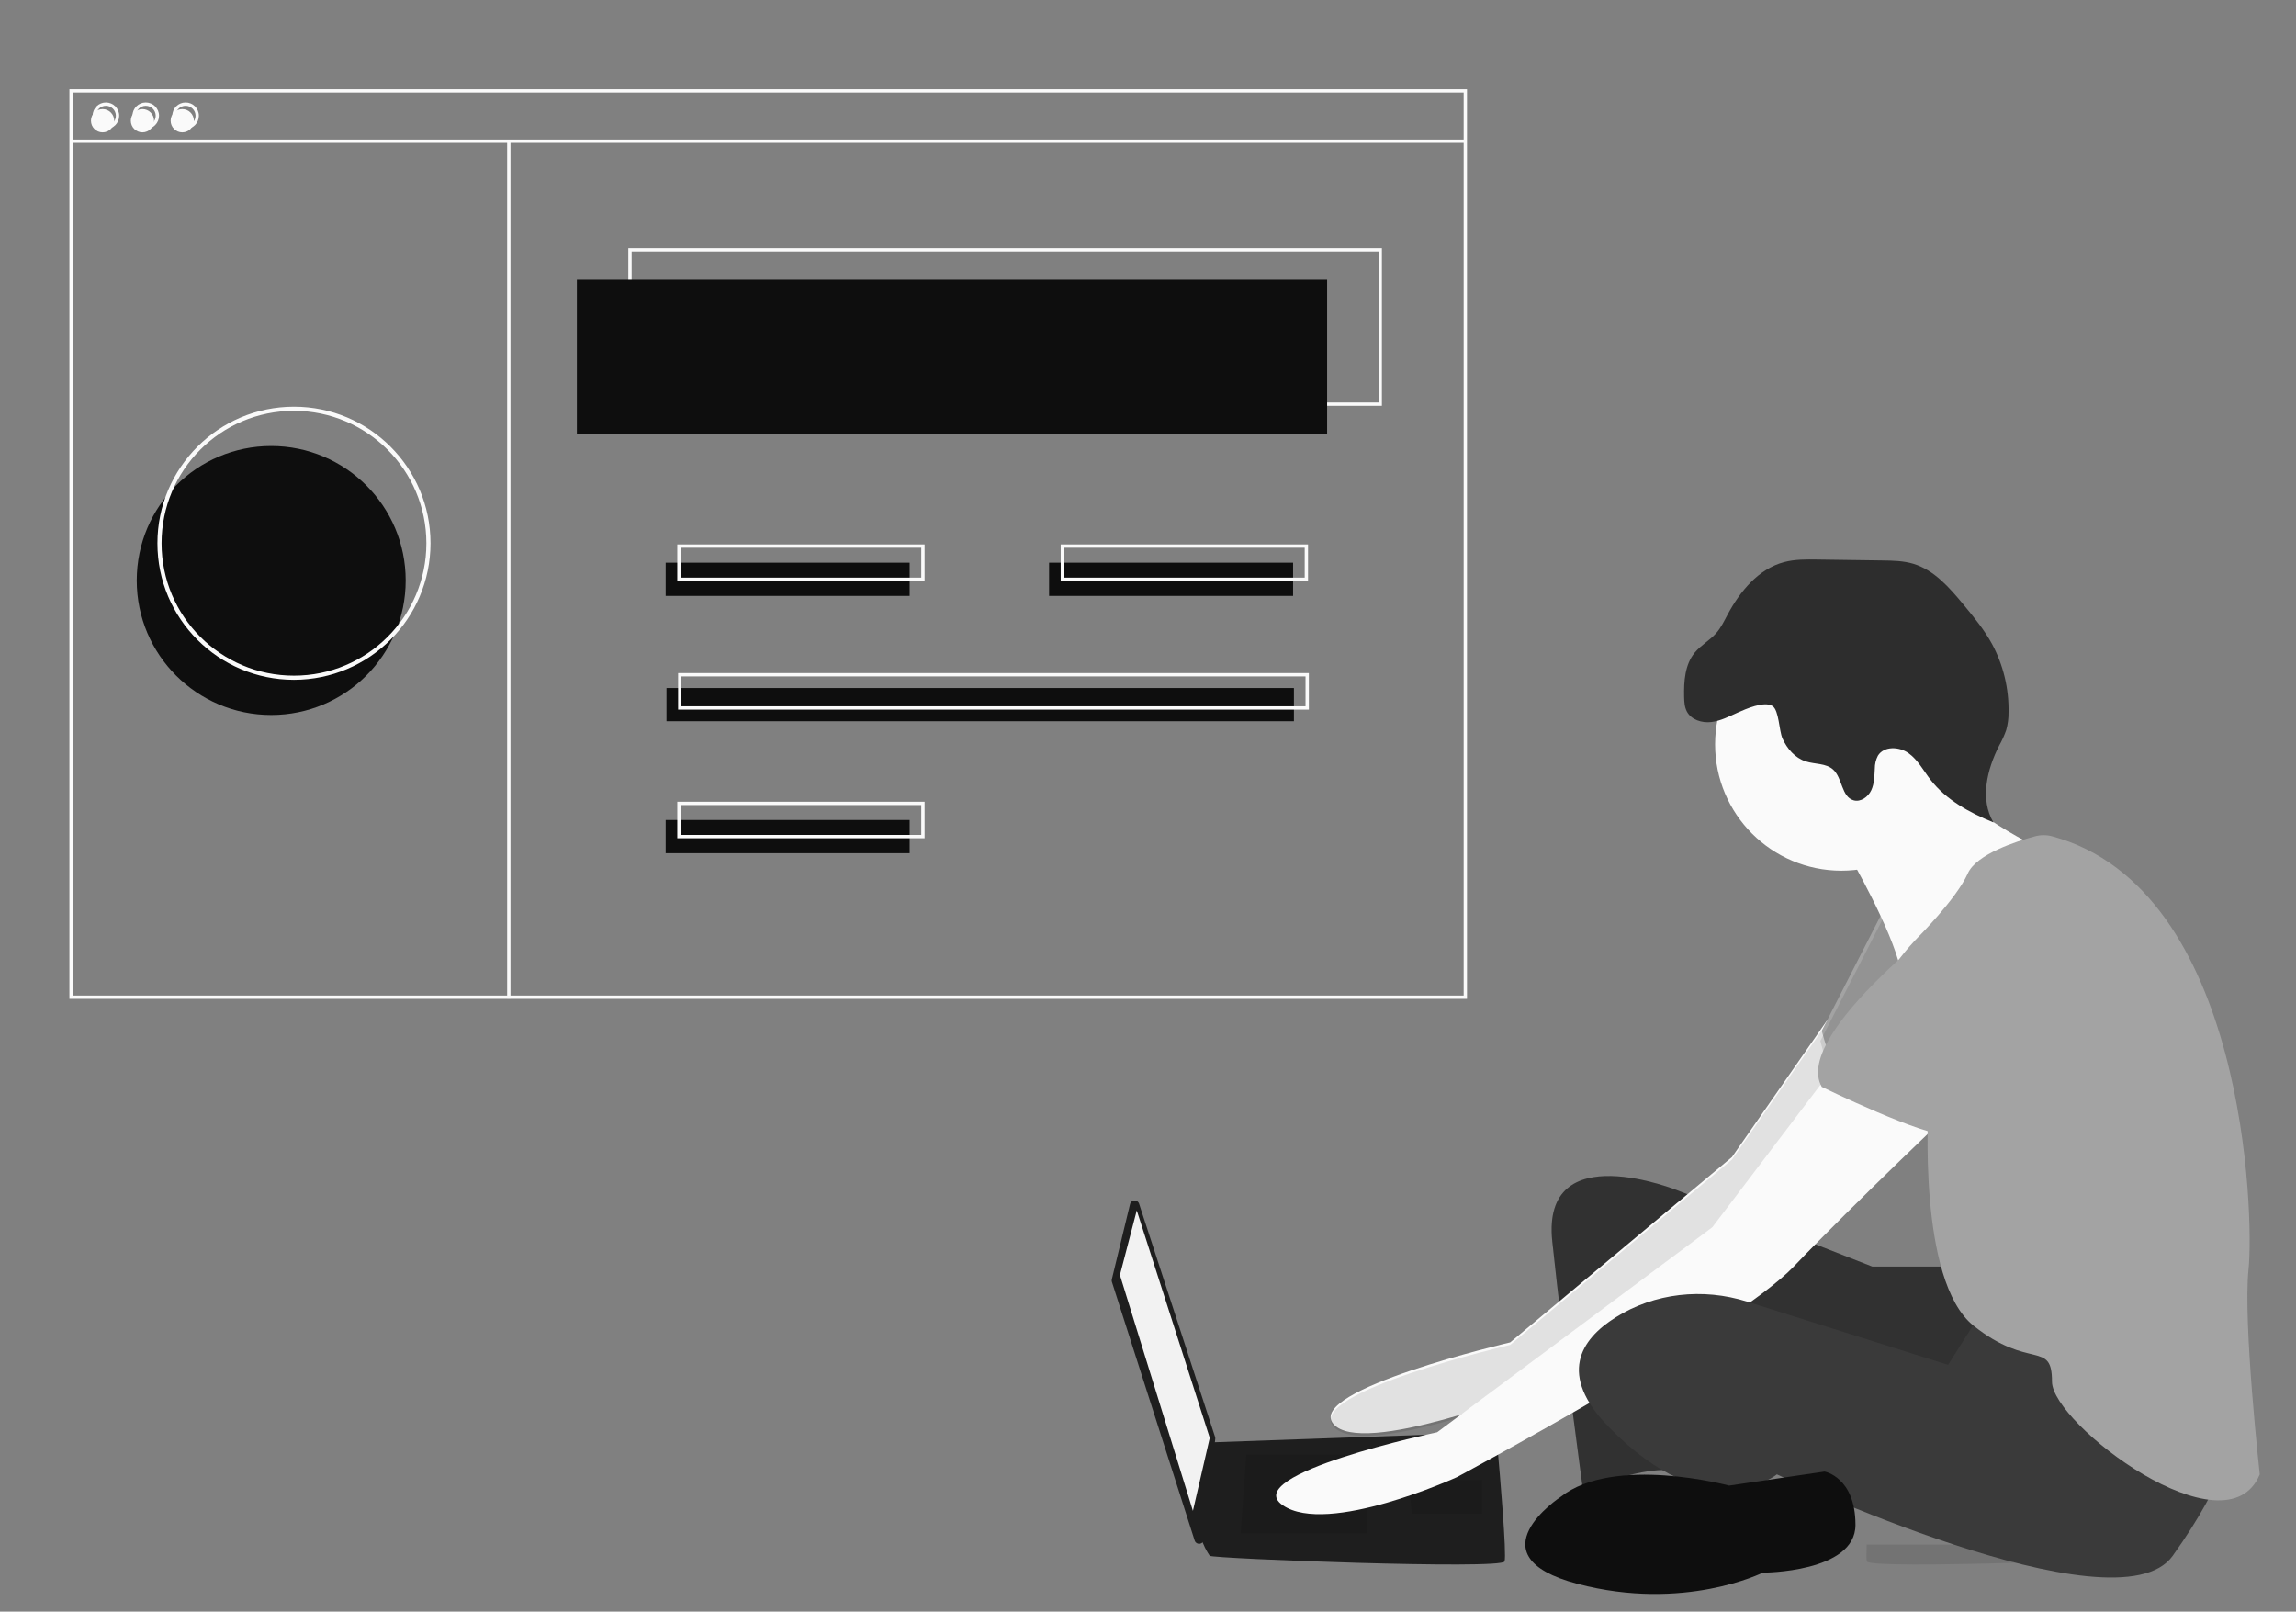 <?xml version="1.0" encoding="utf-8"?>
<!-- Generator: Adobe Illustrator 16.0.3, SVG Export Plug-In . SVG Version: 6.00 Build 0)  -->
<!DOCTYPE svg PUBLIC "-//W3C//DTD SVG 1.1//EN" "http://www.w3.org/Graphics/SVG/1.1/DTD/svg11.dtd">
<svg version="1.1" id="ade8c9af-7e2e-4eda-b5c8-b06129257226"
	 xmlns="http://www.w3.org/2000/svg" xmlns:xlink="http://www.w3.org/1999/xlink" x="0px" y="0px" width="1076.064px"
	 height="755.227px" viewBox="0 0 1076.064 755.227" enable-background="new 0 0 1076.064 755.227" xml:space="preserve">
<rect x="0" y="0" width="1076.064" height="755.227" fill="#808080" stroke="none"/>
<title>web_developer</title>
<path opacity="0.1" enable-background="new    " d="M874.951,731.689c1.315,3.947,136.839-1.316,138.155-2.631
	c1.146-1.648,2.117-3.412,2.895-5.264H874.858C874.687,727.966,874.687,730.9,874.951,731.689z"/>
<g>
	<path fill="#333333" d="M947.234,600.113c0,0-2.632,55.262-14.474,63.156s-140.787-53.945-140.787-53.945
		s10.526,84.209-5.263,80.262s-44.736,9.209-44.736,9.209s-9.21-67.104-14.474-117.102c-5.263-50,59.21-23.686,59.21-23.686
		l90.787,35.527h36.842L947.234,600.113z"/>
	<path opacity="0.1" fill="#262626" enable-background="new    " d="M947.234,600.113c0,0-2.632,55.262-14.474,63.156
		s-140.787-53.945-140.787-53.945s10.526,84.209-5.263,80.262s-44.736,9.209-44.736,9.209s-9.21-67.104-14.474-117.102
		c-5.263-50,59.21-23.686,59.21-23.686l90.787,35.527h36.842L947.234,600.113z"/>
	<path fill="#FAFAFA" d="M889.341,489.589c0,0-43.421,61.84-47.368,68.418c-3.947,6.58-123.682,93.42-123.682,93.42
		s-80.262,31.578-93.42,15.789c-13.157-15.789,82.894-38.156,82.894-38.156l103.945-86.842l44.586-64.059L889.341,489.589z"/>
	<path opacity="0.1" enable-background="new    " d="M889.341,490.764c0,0-43.421,61.84-47.368,68.418
		c-3.947,6.58-123.682,93.42-123.682,93.42s-80.262,31.578-93.42,15.789c-13.157-15.789,82.894-38.156,82.894-38.156l103.945-86.842
		l44.586-64.059L889.341,490.764z"/>
	<path fill="#A3A3A3" d="M926.181,479.062c0,0-44.736,36.842-55.262,34.211c-10.526-2.633-17.105-30.264-17.105-30.264
		l28.947-56.578L926.181,479.062z"/>
	<path opacity="0.1" enable-background="new    " d="M925.524,483.843c0,0-44.736,36.842-55.262,34.211
		c-10.526-2.633-17.105-30.264-17.105-30.264l28.947-56.578L925.524,483.843z"/>
	<path fill="#1E1E1E" d="M531.081,562.664c1.157-0.377,2.4,0.256,2.777,1.412l35.603,109.264c0.098,0.301,0.13,0.619,0.095,0.932
		l-5.366,47.219c-0.098,0.861-0.691,1.586-1.518,1.85c-1.159,0.371-2.398-0.268-2.77-1.426l-38.788-121.211
		c-0.123-0.387-0.138-0.799-0.042-1.191l8.55-35.271C529.802,563.498,530.354,562.902,531.081,562.664z"/>
	<polygon fill="#F2F2F2" points="566.977,673.796 559.084,708.005 524.874,597.482 532.767,567.218 	"/>
	<path fill="#1E1E1E" d="M705.225,723.794c-0.685-16.525-4.04-52.631-4.04-52.631l-134.208,4.764l-5.263,42.604
		c0,0,1.132,2.633,2.368,5.264c0.777,1.852,1.748,3.615,2.895,5.264c1.316,1.314,136.84,6.578,138.155,2.631
		C705.396,730.9,705.396,727.966,705.225,723.794z"/>
	<polygon opacity="0.1" enable-background="new    " points="640.661,681.691 640.661,718.531 581.452,718.531 584.083,681.691 	"/>
	<polygon opacity="0.1" enable-background="new    " points="694.606,693.531 694.606,709.322 661.713,709.322 660.044,693.462 
		660.396,693.531 	"/>
	<circle fill="#FAFAFA" cx="863.025" cy="348.802" r="59.209"/>
	<path fill="#FAFAFA" d="M909.077,354.065c-3.947,19.736,48.025,44.078,48.025,44.078l-7.237,19.079c0,0-55.262,55.262-59.209,36.84
		c-3.947-18.42-23.684-52.63-23.684-52.63S913.024,334.328,909.077,354.065z"/>
	<path fill="#FAFAFA" d="M919.602,515.904c0,0-51.314,48.684-78.945,77.631c-27.631,28.945-157.892,98.682-157.892,98.682
		s-60.525,27.631-81.578,13.158c-21.052-14.475,72.367-34.211,72.367-34.211L802.5,575.113l53.946-71.051L919.602,515.904z"/>
	<path fill="#3A3A3A" d="M1045.916,673.796c0,0-1.315,18.42-27.631,55.262S832.762,690.9,832.762,690.9
		s-31.578,26.316-78.946-22.367c-23.684-24.342-13.157-40.789,3.289-51.15c18.34-11.555,41.012-13.947,61.688-7.443l94.231,29.646
		l15.789-25C944.602,610.638,1045.916,673.796,1045.916,673.796z"/>
	<path fill="#0E0E0E" d="M810.394,696.164l44.736-6.578c0,0,14.473,2.631,14.473,24.998c0,22.369-43.42,22.369-43.42,22.369
		s-36.841,18.42-86.841,5.262c-49.999-13.156-7.895-40.787-7.895-40.787C756.448,681.691,810.394,696.164,810.394,696.164z"/>
	<path fill="#2D2D2D" d="M830.702,330.845c3.085,1.98,3.062,11.547,4.691,15.203c2.145,4.81,5.908,9.155,10.924,10.759
		c4.305,1.377,9.475,0.797,12.825,3.831c4.413,3.994,3.864,12.786,9.593,14.399c3.326,0.938,6.811-1.589,8.273-4.721
		c1.463-3.13,1.457-6.713,1.662-10.163c-0.014-2.096,0.484-4.163,1.451-6.022c2.814-4.596,9.96-4.324,14.346-1.193
		c4.386,3.132,6.967,8.127,10.258,12.395c7.356,9.54,18.391,15.513,29.542,20.068c-6.419-10.801-3.034-24.786,2.666-35.982
		c1.312-2.329,2.421-4.766,3.316-7.284c0.766-2.746,1.133-5.587,1.093-8.438c0.193-11.113-2.462-22.091-7.715-31.887
		c-3.663-6.712-8.558-12.66-13.438-18.547c-6.524-7.868-13.648-16.096-23.432-19.054c-4.709-1.424-9.704-1.504-14.623-1.574
		l-30.397-0.429c-5.212-0.073-10.499-0.138-15.54,1.188c-12.07,3.176-20.756,13.764-26.621,24.781
		c-1.549,2.909-2.987,5.924-5.148,8.412c-3.016,3.472-7.27,5.715-10.184,9.274c-4.578,5.592-5.102,13.402-4.942,20.627
		c0.052,2.383,0.18,4.857,1.3,6.961c2.073,3.895,7.063,5.424,11.443,4.903c4.382-0.521,8.378-2.647,12.408-4.444
		C818.038,332.309,826.835,328.362,830.702,330.845z"/>
	<path fill="#A3A3A3" d="M1053.81,594.849c-2.631,25,5.264,96.051,5.264,96.051c-15.789,38.158-97.367-23.684-97.367-43.42
		s-10.525-5.262-36.841-26.314s-21.053-102.631-21.053-102.631s-19.736-19.736-24.999-36.84
		c-5.264-17.105,19.736-42.105,19.736-42.105s18.421-18.42,23.684-30.262c4.06-9.135,22.994-15.138,31.44-17.405
		c2.659-0.724,5.464-0.731,8.128-0.021C1052.607,416.486,1056.404,570.21,1053.81,594.849z"/>
	<path fill="#A3A3A3" d="M974.865,480.378c-10.526,3.947-51.315,49.998-61.841,51.314c-10.526,1.316-59.21-22.367-59.21-22.367
		c-14.473-25,65.788-84.209,65.788-84.209C990.654,405.38,985.391,476.431,974.865,480.378z"/>
</g>
<g>
	<circle fill="#0E0E0E" cx="127.11" cy="272.023" r="63.023"/>
	<path fill="#FAFAFA" d="M647.649,190.173H294.478v-73.901h353.171V190.173z M296.034,188.618h350.058v-70.791H296.034V188.618z"/>
	<rect x="270.363" y="131.052" fill="#0E0E0E" width="351.615" height="72.345"/>
	<circle fill="#FAFAFA" cx="48.09" cy="56.567" r="5.446"/>
	<circle fill="#FAFAFA" cx="66.76" cy="56.567" r="5.446"/>
	<circle fill="#FAFAFA" cx="85.429" cy="56.567" r="5.446"/>
	<path fill="#FAFAFA" d="M687.532,468.082h-655V41.787h655V468.082z M34.088,466.526h651.887V43.342H34.088V466.526z"/>
	<rect x="33.309" y="65.384" fill="#FAFAFA" width="653.443" height="1.556"/>
	<path fill="#FAFAFA" d="M49.645,60.457c-3.437,0-6.222-2.786-6.222-6.224c0-3.437,2.786-6.223,6.222-6.223
		c3.438,0,6.224,2.786,6.224,6.223C55.866,57.668,53.081,60.453,49.645,60.457z M49.645,49.566c-2.577,0-4.666,2.09-4.666,4.667
		c0,2.579,2.089,4.667,4.666,4.667c2.578,0,4.668-2.089,4.668-4.667C54.31,51.657,52.222,49.569,49.645,49.566z"/>
	<path fill="#FAFAFA" d="M68.316,60.457c-3.438,0-6.224-2.786-6.224-6.224c0-3.437,2.786-6.223,6.224-6.223
		c3.438,0,6.222,2.786,6.222,6.223C74.535,57.668,71.751,60.453,68.316,60.457z M68.316,49.566c-2.578,0-4.667,2.09-4.667,4.667
		c0,2.579,2.089,4.667,4.667,4.667c2.577,0,4.667-2.089,4.667-4.667C72.98,51.657,70.893,49.569,68.316,49.566z"/>
	<path fill="#FAFAFA" d="M86.985,60.457c-3.438,0-6.222-2.786-6.222-6.224c0-3.437,2.785-6.223,6.222-6.223s6.224,2.786,6.224,6.223
		l0,0C93.204,57.668,90.42,60.453,86.985,60.457z M86.985,49.566c-2.577,0-4.667,2.09-4.667,4.667c0,2.579,2.091,4.667,4.667,4.667
		c2.578,0,4.667-2.089,4.667-4.667l0,0C91.65,51.657,89.562,49.569,86.985,49.566z"/>
	<rect x="237.687" y="66.163" fill="#FAFAFA" width="1.556" height="401.745"/>
	<rect x="311.981" y="263.686" fill="#0E0E0E" width="114.353" height="15.558"/>
	<rect x="491.678" y="263.686" fill="#0E0E0E" width="114.352" height="15.558"/>
	<path fill="#FAFAFA" d="M433.335,272.243H317.426v-17.115h115.909V272.243z M318.982,270.687h112.796v-14.003H318.982V270.687z"/>
	<rect x="311.981" y="384.261" fill="#0E0E0E" width="114.353" height="15.559"/>
	<path fill="#FAFAFA" d="M433.335,392.819H317.426v-17.114h115.909V392.819z M318.982,391.262h112.796V377.26H318.982V391.262z"/>
	<rect x="312.37" y="322.417" fill="#0E0E0E" width="294.049" height="15.558"/>
	<path fill="#FAFAFA" d="M613.422,332.53H317.815v-17.114h295.607V332.53z M319.371,330.975h292.493v-14.002H319.371V330.975z"/>
	<path fill="#FAFAFA" d="M613.031,272.243H497.124v-17.115h115.907V272.243z M498.679,270.687h112.797v-14.003H498.679V270.687z"/>
	<path fill="#FAFAFA" d="M137.776,318.563c-35.343,0-63.993-28.651-63.993-63.993c0-35.342,28.65-63.992,63.993-63.992
		c35.341,0,63.993,28.65,63.993,63.992C201.729,289.896,173.102,318.523,137.776,318.563z M137.776,192.517
		c-34.271,0-62.054,27.783-62.054,62.054c0,34.271,27.782,62.054,62.054,62.054c34.27,0,62.053-27.783,62.053-62.054
		C199.79,220.315,172.031,192.556,137.776,192.517z"/>
</g>
</svg>
